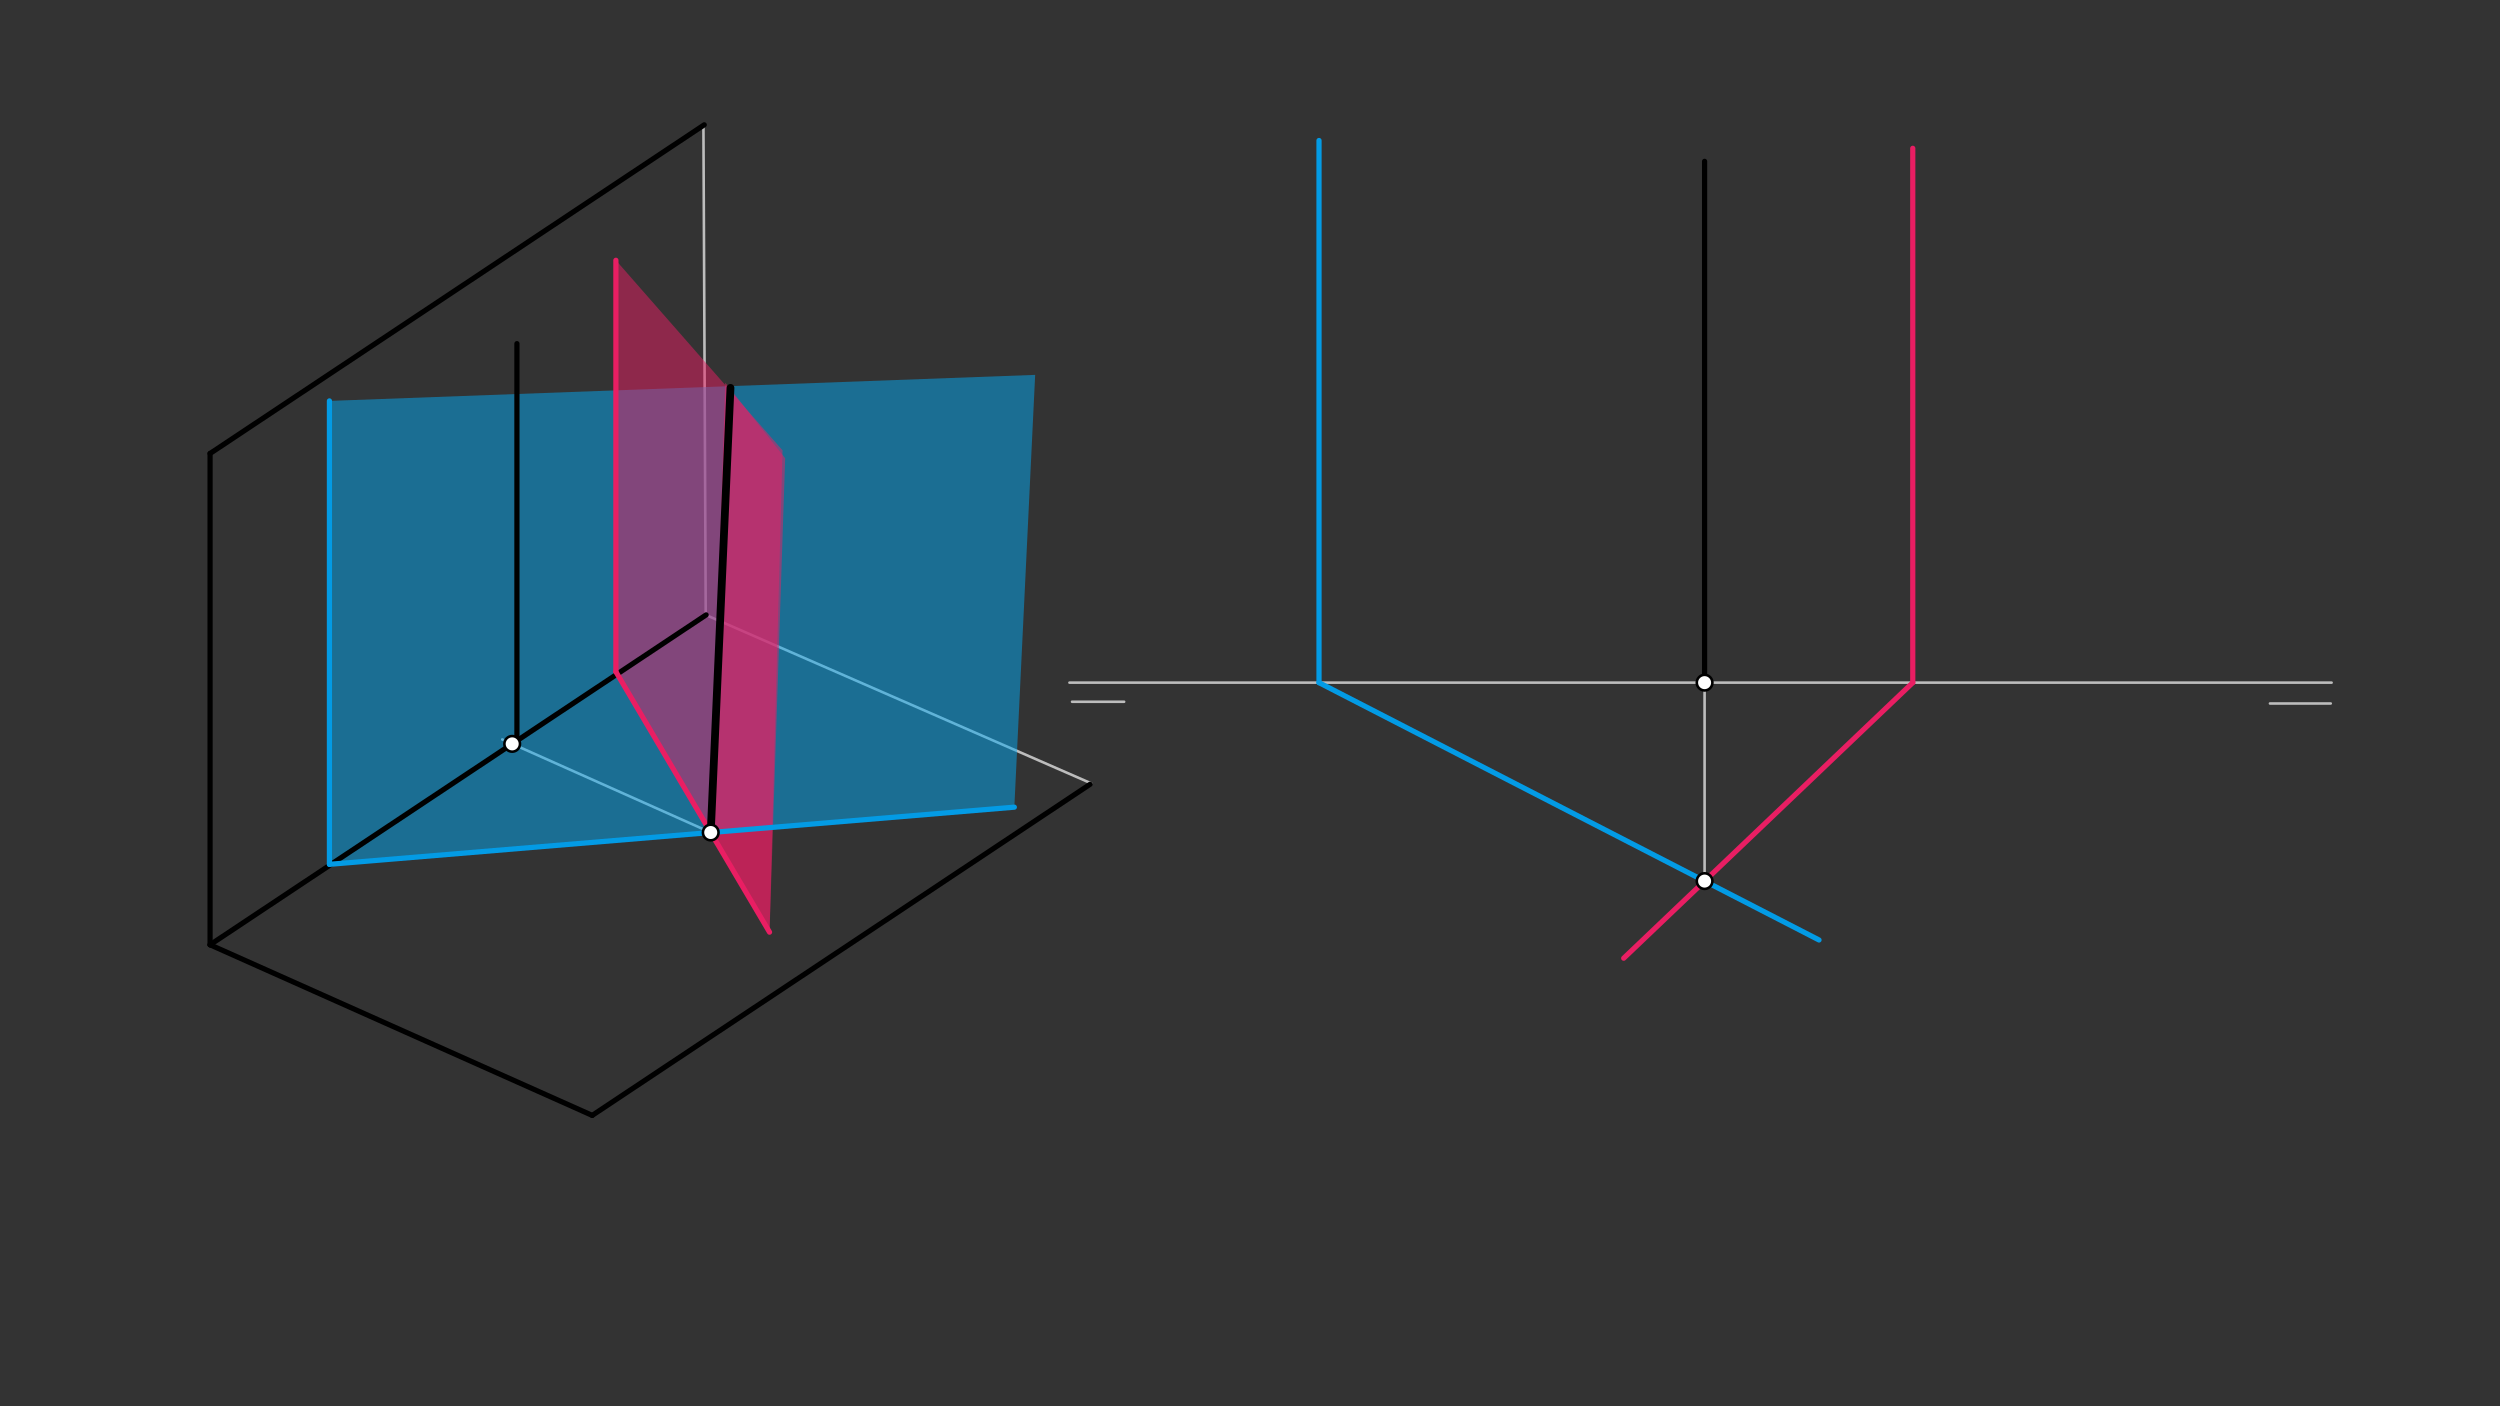 <svg xmlns="http://www.w3.org/2000/svg" class="svg--1it" height="100%" preserveAspectRatio="xMidYMid meet" viewBox="0 0 960 540" width="100%"><rect x="0" y="0" width="960" height="540" fill="#333333" stroke="none"/><defs><marker id="marker-arrow" markerHeight="16" markerUnits="userSpaceOnUse" markerWidth="24" orient="auto-start-reverse" refX="24" refY="4" viewBox="0 0 24 8"><path d="M 0 0 L 24 4 L 0 8 z" stroke="inherit"></path></marker></defs><g class="aux-layer--1FB"><g class="element--2qn"><line stroke="#BDBDBD" stroke-dasharray="none" stroke-linecap="round" stroke-width="1" x1="410.667" x2="895.333" y1="262.135" y2="262.135"></line></g><g class="element--2qn"><line stroke="#BDBDBD" stroke-dasharray="none" stroke-linecap="round" stroke-width="1" x1="871.667" x2="895" y1="270.135" y2="270.135"></line></g><g class="element--2qn"><line stroke="#BDBDBD" stroke-dasharray="none" stroke-linecap="round" stroke-width="1" x1="411.667" x2="431.667" y1="269.469" y2="269.469"></line></g><g class="element--2qn"><line stroke="#BDBDBD" stroke-dasharray="none" stroke-linecap="round" stroke-width="1" x1="270.115" x2="271" y1="48.057" y2="236.135"></line></g><g class="element--2qn"><line stroke="#BDBDBD" stroke-dasharray="none" stroke-linecap="round" stroke-width="1" x1="271" x2="419.005" y1="236.135" y2="300.806"></line></g><g class="element--2qn"><line stroke="#BDBDBD" stroke-dasharray="none" stroke-linecap="round" stroke-width="1" x1="272.92" x2="192.862" y1="319.682" y2="283.942"></line></g><g class="element--2qn"><line stroke="#BDBDBD" stroke-dasharray="none" stroke-linecap="round" stroke-width="1" x1="654.563" x2="654.563" y1="338.34" y2="251.953"></line></g></g><g class="main-layer--3Vd"><g class="element--2qn"><g fill="#03A9F4" opacity="0.5"><path d="M 126.5 153.953 L 126.5 331.901 L 389.5 309.953 L 397.5 143.953 L 126.5 153.953 Z" stroke="none"></path></g></g><g class="element--2qn"><g fill="#E91E63" opacity="0.5"><path d="M 236.5 99.953 L 236.5 257.953 L 295.5 357.953 L 300.5 172.953 L 236.5 99.953 Z" stroke="none"></path></g></g><g class="element--2qn"><g fill="#E91E63" opacity="0.5"><path d="M 272.92 319.682 L 278.5 146.953 L 301.5 175.953 L 295.5 357.953 L 272.92 319.682 Z" stroke="none"></path></g></g><g class="element--2qn"><line stroke="#000000" stroke-dasharray="none" stroke-linecap="round" stroke-width="2" x1="80.667" x2="80.667" y1="174.135" y2="362.802"></line></g><g class="element--2qn"><line stroke="#000000" stroke-dasharray="none" stroke-linecap="round" stroke-width="2" x1="80.667" x2="227.409" y1="362.802" y2="428.312"></line></g><g class="element--2qn"><line stroke="#000000" stroke-dasharray="none" stroke-linecap="round" stroke-width="2" x1="80.667" x2="271.153" y1="362.802" y2="236.115"></line></g><g class="element--2qn"><line stroke="#000000" stroke-dasharray="none" stroke-linecap="round" stroke-width="2" x1="227.409" x2="418.588" y1="428.312" y2="301.165"></line></g><g class="element--2qn"><line stroke="#000000" stroke-dasharray="none" stroke-linecap="round" stroke-width="2" x1="80.667" x2="270.424" y1="174.135" y2="47.933"></line></g><g class="element--2qn"><line stroke="#039BE5" stroke-dasharray="none" stroke-linecap="round" stroke-width="2" x1="126.5" x2="126.5" y1="153.953" y2="331.901"></line></g><g class="element--2qn"><line stroke="#039BE5" stroke-dasharray="none" stroke-linecap="round" stroke-width="2" x1="126.5" x2="389.5" y1="331.901" y2="309.953"></line></g><g class="element--2qn"><line stroke="#039BE5" stroke-dasharray="none" stroke-linecap="round" stroke-width="2" x1="506.5" x2="506.5" y1="53.953" y2="262.135"></line></g><g class="element--2qn"><line stroke="#039BE5" stroke-dasharray="none" stroke-linecap="round" stroke-width="2" x1="506.5" x2="698.5" y1="262.135" y2="360.953"></line></g><g class="element--2qn"><line stroke="#E91E63" stroke-dasharray="none" stroke-linecap="round" stroke-width="2" x1="236.5" x2="236.5" y1="99.953" y2="257.953"></line></g><g class="element--2qn"><line stroke="#E91E63" stroke-dasharray="none" stroke-linecap="round" stroke-width="2" x1="734.5" x2="734.5" y1="56.953" y2="262.135"></line></g><g class="element--2qn"><line stroke="#E91E63" stroke-dasharray="none" stroke-linecap="round" stroke-width="2" x1="734.5" x2="623.5" y1="262.135" y2="367.953"></line></g><g class="element--2qn"><line stroke="#E91E63" stroke-dasharray="none" stroke-linecap="round" stroke-width="2" x1="236.5" x2="295.5" y1="257.953" y2="357.953"></line></g><g class="element--2qn"><line stroke="#000000" stroke-dasharray="none" stroke-linecap="round" stroke-width="3" x1="272.92" x2="280.5" y1="319.682" y2="148.953"></line></g><g class="element--2qn"><line stroke="#000000" stroke-dasharray="none" stroke-linecap="round" stroke-width="2" x1="654.563" x2="654.563" y1="262.135" y2="61.953"></line></g><g class="element--2qn"><line stroke="#000000" stroke-dasharray="none" stroke-linecap="round" stroke-width="2" x1="198.5" x2="198.5" y1="285.953" y2="131.953"></line></g><g class="element--2qn"><circle cx="196.679" cy="285.646" r="3" stroke="#000000" stroke-width="1" fill="#ffffff"></circle>}</g><g class="element--2qn"><circle cx="272.92" cy="319.682" r="3" stroke="#000000" stroke-width="1" fill="#ffffff"></circle>}</g><g class="element--2qn"><circle cx="654.563" cy="338.34" r="3" stroke="#000000" stroke-width="1" fill="#ffffff"></circle>}</g><g class="element--2qn"><circle cx="654.563" cy="262.135" r="3" stroke="#000000" stroke-width="1" fill="#ffffff"></circle>}</g></g><g class="snaps-layer--2PT"></g><g class="temp-layer--rAP"></g></svg>